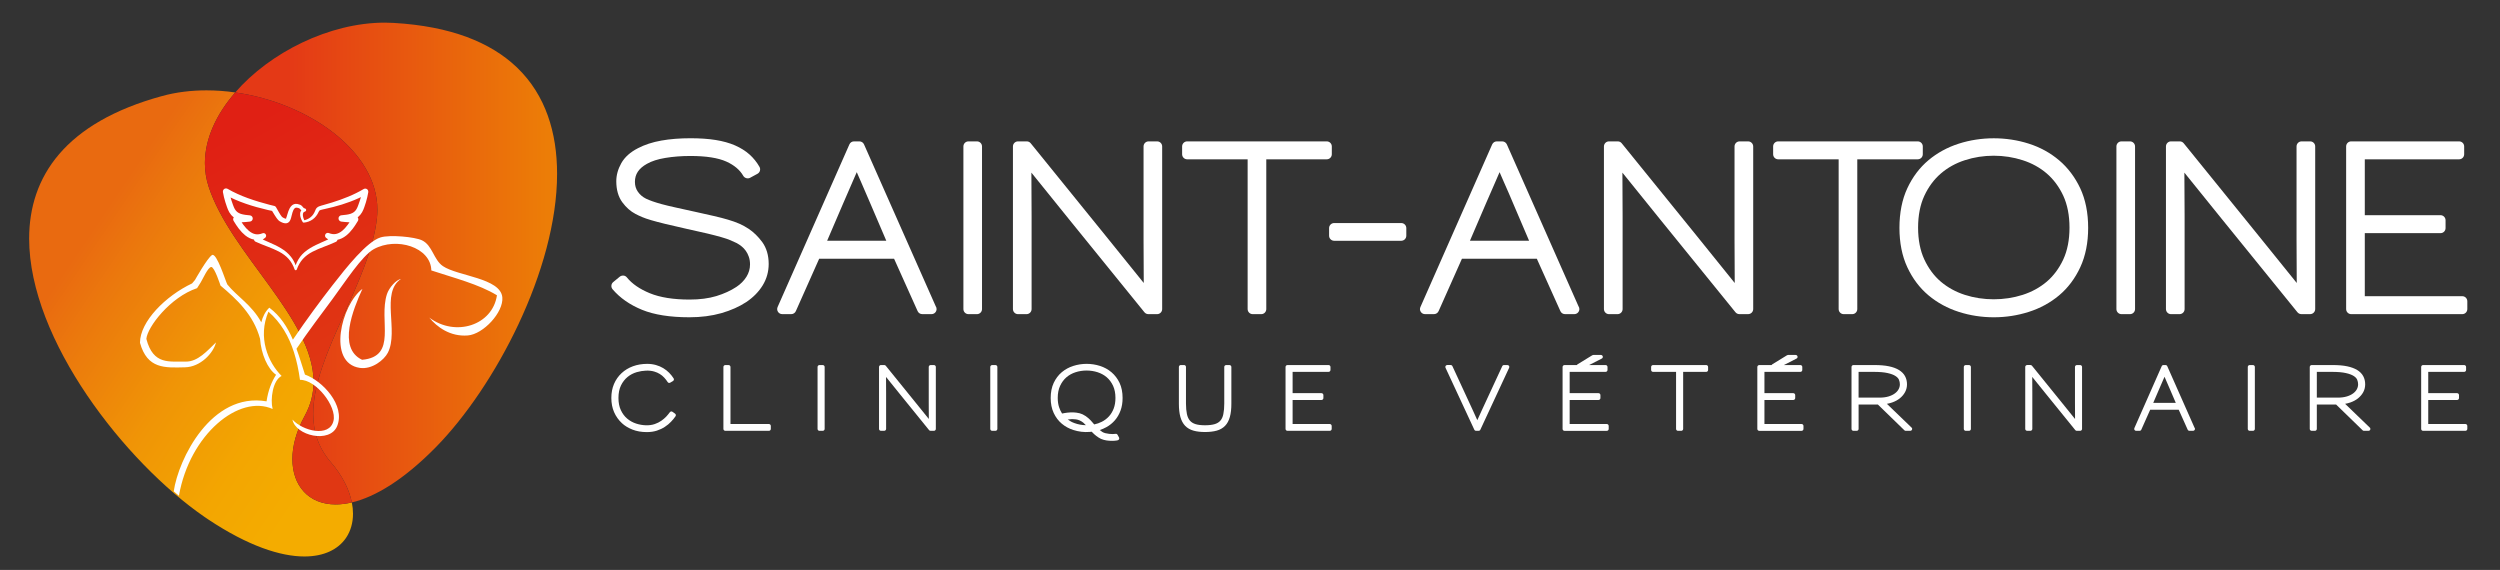 <?xml version="1.0" encoding="utf-8"?>
<!-- Generator: Adobe Illustrator 27.3.1, SVG Export Plug-In . SVG Version: 6.00 Build 0)  -->
<svg version="1.1" id="Calque_1" xmlns="http://www.w3.org/2000/svg" xmlns:xlink="http://www.w3.org/1999/xlink" x="0px" y="0px"
	 viewBox="0 0 1223.86 279" style="enable-background:new 0 0 1223.86 279;" xml:space="preserve">
<rect x="0" y="0" width="1223.86" height="279" fill="#333333" stroke="none"/>
<style type="text/css">
	.st0{fill:none;}
	.st1{fill:#FFFFFF;}
	.st2{fill:url(#SVGID_1_);}
	.st3{fill:url(#SVGID_00000114043382048219976260000005082983861318628022_);}
	.st4{fill:url(#SVGID_00000000940265904228186130000007628441142115615147_);}
	.st5{fill-rule:evenodd;clip-rule:evenodd;fill:#FFFFFF;}
</style>
<g>
	<g>
		<path class="st1" d="M329.21,201.59c-0.42-0.29-1.01-0.2-1.31,0.23c-0.45,0.63-1.04,1.35-1.73,2.1c-0.69,0.73-1.51,1.44-2.45,2.08
			c-0.93,0.65-1.96,1.16-3.16,1.58c-2.63,0.94-6.09,0.77-9.12-0.21c-1.65-0.53-3.14-1.37-4.43-2.46c-1.27-1.07-2.3-2.46-3.08-4.14
			c-0.78-1.65-1.17-3.65-1.17-5.94c0-2.41,0.42-4.47,1.24-6.15c0.83-1.68,1.91-3.07,3.22-4.14c1.32-1.08,2.83-1.87,4.5-2.36
			c2.95-0.86,6.18-1,8.54-0.3c1,0.29,1.92,0.69,2.72,1.19c0.81,0.49,1.51,1.07,2.15,1.75c0.63,0.67,1.2,1.41,1.71,2.2
			c0.26,0.44,0.82,0.58,1.27,0.31l1.34-0.79c0.22-0.13,0.38-0.34,0.44-0.59c0.06-0.24,0.02-0.5-0.12-0.72
			c-0.63-0.98-1.37-1.9-2.2-2.75c-0.86-0.87-1.83-1.62-2.89-2.26c-1.06-0.64-2.26-1.15-3.56-1.52c-1.3-0.37-2.74-0.57-4.25-0.57
			c-2.56,0-4.92,0.4-7.03,1.18c-2.1,0.77-3.97,1.89-5.53,3.35c-1.59,1.47-2.85,3.26-3.72,5.3c-0.87,2.03-1.31,4.34-1.31,6.85
			c0,2.56,0.45,4.9,1.35,6.96c0.9,2.06,2.2,3.9,3.88,5.44c1.31,1.23,3.02,2.26,5.09,3.09c2.07,0.82,4.44,1.23,7.06,1.23
			c1.8,0,3.45-0.24,4.89-0.71c1.45-0.47,2.76-1.09,3.91-1.85c1.15-0.74,2.17-1.59,3.03-2.5c0.84-0.87,1.58-1.77,2.2-2.67
			c0.14-0.19,0.2-0.45,0.16-0.69c-0.04-0.25-0.18-0.47-0.38-0.62L329.21,201.59z"/>
		<path class="st1" d="M376.4,207.57h-18.8v-27.93c0-0.51-0.43-0.93-0.94-0.93h-1.58c-0.52,0-0.94,0.43-0.94,0.93v30.34
			c0,0.52,0.42,0.93,0.94,0.93h21.33c0.52,0,0.94-0.42,0.94-0.93v-1.46C377.34,207.99,376.92,207.57,376.4,207.57z"/>
		<path class="st1" d="M402.76,178.71h-1.59c-0.52,0-0.94,0.43-0.94,0.93v30.34c0,0.52,0.43,0.93,0.94,0.93h1.59
			c0.52,0,0.94-0.42,0.94-0.93v-30.34C403.71,179.13,403.28,178.71,402.76,178.71z"/>
		<path class="st1" d="M457.19,178.71h-1.59c-0.52,0-0.94,0.43-0.94,0.93v17.41c0,3.17,0.01,5.85,0.04,8.06
			c-1.85-2.29-4.17-5.18-6.98-8.65c-3.77-4.66-8.46-10.46-14.1-17.41c-0.18-0.22-0.45-0.35-0.73-0.35h-1.63
			c-0.52,0-0.94,0.43-0.94,0.93v30.34c0,0.52,0.42,0.93,0.94,0.93h1.59c0.52,0,0.94-0.42,0.94-0.93v-17.37
			c0-3.17-0.01-5.87-0.04-8.08c1.85,2.3,4.19,5.2,7,8.68l14.08,17.37c0.17,0.22,0.45,0.34,0.73,0.34h1.63
			c0.52,0,0.94-0.42,0.94-0.93v-30.34C458.13,179.13,457.71,178.71,457.19,178.71z"/>
		<path class="st1" d="M487.31,178.71h-1.59c-0.52,0-0.94,0.43-0.94,0.93v30.34c0,0.52,0.43,0.93,0.94,0.93h1.59
			c0.51,0,0.94-0.42,0.94-0.93v-30.34C488.26,179.13,487.82,178.71,487.31,178.71z"/>
		<path class="st1" d="M544.13,182.24c-1.64-1.39-3.54-2.44-5.65-3.11c-4.2-1.34-8.86-1.34-13.04,0c-2.1,0.66-4.01,1.71-5.65,3.08
			c-1.64,1.37-2.97,3.14-3.96,5.24c-0.97,2.1-1.47,4.57-1.47,7.38c0,2.77,0.5,5.23,1.47,7.33c0.98,2.1,2.31,3.87,3.96,5.25
			c1.63,1.37,3.53,2.41,5.65,3.09c2.54,0.81,5.25,1.18,8.02,0.94c0.33-0.03,0.65-0.06,0.97-0.1c0.34,0.36,0.73,0.75,1.18,1.17
			c0.62,0.57,1.35,1.13,2.17,1.67c0.74,0.5,1.6,0.9,2.54,1.14c0.91,0.24,1.82,0.39,2.68,0.44c0.5,0.03,0.97,0.05,1.43,0.05
			c0.33,0,0.66-0.01,0.98-0.03c0.74-0.04,1.36-0.13,1.83-0.26c0.27-0.08,0.5-0.28,0.61-0.54c0.11-0.27,0.1-0.57-0.04-0.82l-0.71-1.3
			c-0.21-0.36-0.6-0.56-0.99-0.47c-0.3,0.05-0.73,0.08-1.26,0.09h-0.25c-0.49,0-1.02-0.02-1.58-0.08c-0.65-0.07-1.28-0.19-1.95-0.35
			c-0.59-0.16-1.1-0.38-1.49-0.63c-0.37-0.27-0.77-0.57-1.17-0.89c-0.01-0.01-0.02-0.01-0.02-0.01c1.13-0.37,2.23-0.85,3.28-1.43
			c1.56-0.86,2.95-1.99,4.13-3.35c1.17-1.34,2.09-2.95,2.76-4.76c0.67-1.81,1-3.88,1-6.16c0-2.81-0.49-5.28-1.47-7.37
			C547.1,185.39,545.77,183.63,544.13,182.24z M524.63,205.18h0.42c0.56,0,1.12,0.04,1.69,0.12c0.66,0.09,1.28,0.27,1.84,0.54
			c0.76,0.36,1.36,0.73,1.79,1.12c0.37,0.32,0.78,0.72,1.22,1.19c-1.93-0.03-3.79-0.37-5.55-1.01c-1.23-0.43-2.35-1.04-3.34-1.78
			C523.31,205.27,523.96,205.21,524.63,205.18z M532.81,204.72c-0.8-0.72-1.74-1.35-2.82-1.88c-0.92-0.42-1.93-0.7-3-0.82
			c-0.76-0.1-1.51-0.14-2.23-0.14c-0.26,0-0.52,0.02-0.79,0.02c-0.96,0.05-1.87,0.15-2.71,0.29c-0.51,0.09-0.95,0.17-1.33,0.25
			c-0.59-0.92-1.08-1.95-1.45-3.07c-0.45-1.33-0.67-2.87-0.67-4.58c0-2.26,0.39-4.26,1.18-5.94c0.77-1.66,1.8-3.06,3.08-4.16
			c1.28-1.09,2.78-1.93,4.47-2.47c3.37-1.09,7.3-1.12,10.78,0c1.7,0.55,3.21,1.38,4.48,2.47c1.27,1.1,2.31,2.49,3.09,4.16
			c0.77,1.67,1.17,3.66,1.17,5.94c0,1.97-0.29,3.72-0.86,5.21c-0.57,1.48-1.35,2.77-2.33,3.84c-0.98,1.07-2.14,1.95-3.45,2.62
			c-1.19,0.6-2.44,1.05-3.75,1.32l-1.09-1.25C534.18,206.02,533.58,205.41,532.81,204.72z"/>
		<path class="st1" d="M601.86,178.71h-1.59c-0.52,0-0.94,0.43-0.94,0.93v17.91c0,2.02-0.15,3.75-0.45,5.16
			c-0.26,1.32-0.74,2.39-1.42,3.18c-0.67,0.78-1.56,1.35-2.75,1.72c-1.24,0.38-2.87,0.58-4.82,0.58c-1.9,0-3.48-0.19-4.69-0.58
			c-1.13-0.37-2.05-0.94-2.7-1.72c-0.68-0.8-1.17-1.87-1.45-3.2c-0.3-1.39-0.46-3.12-0.46-5.15v-17.91c0-0.51-0.42-0.93-0.94-0.93
			h-1.59c-0.52,0-0.94,0.43-0.94,0.93v18c0,2.55,0.24,4.72,0.72,6.45c0.5,1.81,1.3,3.29,2.36,4.39c1.08,1.11,2.47,1.91,4.11,2.36
			c1.55,0.44,3.44,0.66,5.59,0.66c2.2,0,4.12-0.23,5.69-0.66c1.66-0.45,3.05-1.25,4.13-2.36c1.07-1.1,1.86-2.56,2.36-4.38
			c0.49-1.73,0.73-3.91,0.73-6.45v-18C602.8,179.13,602.37,178.71,601.86,178.71z"/>
		<path class="st1" d="M650.97,207.57h-18.18v-11.76h14.13c0.52,0,0.94-0.42,0.94-0.94v-1.46c0-0.52-0.43-0.94-0.94-0.94h-14.13
			v-10.42h17.6c0.51,0,0.94-0.42,0.94-0.94v-1.47c0-0.51-0.43-0.93-0.94-0.93h-20.12c-0.52,0-0.94,0.43-0.94,0.93v30.34
			c0,0.52,0.42,0.93,0.94,0.93h20.71c0.52,0,0.94-0.42,0.94-0.93v-1.46C651.91,207.99,651.49,207.57,650.97,207.57z"/>
		<path class="st1" d="M737.95,178.71h-1.68c-0.37,0-0.7,0.21-0.85,0.54l-9.92,21.42c-0.76,1.64-1.52,3.31-2.29,5.03
			c-0.77-1.71-1.53-3.37-2.27-5.01l-9.92-21.45c-0.16-0.33-0.49-0.54-0.85-0.54h-1.68c-0.32,0-0.62,0.16-0.79,0.43
			c-0.17,0.27-0.2,0.62-0.06,0.9l14.1,30.33c0.16,0.33,0.49,0.54,0.86,0.54h1.25c0.37,0,0.7-0.21,0.85-0.54l14.1-30.33
			c0.14-0.29,0.11-0.63-0.05-0.9C738.57,178.87,738.27,178.71,737.95,178.71z"/>
		<path class="st1" d="M786.6,207.57h-18.18v-11.76h14.12c0.51,0,0.94-0.42,0.94-0.94v-1.46c0-0.52-0.43-0.94-0.94-0.94h-14.12
			v-10.42h17.59c0.52,0,0.94-0.42,0.94-0.94v-1.47c0-0.51-0.43-0.93-0.94-0.93h-8.06l6.19-3.17c0.39-0.19,0.59-0.63,0.49-1.05
			c-0.1-0.42-0.48-0.72-0.91-0.72H780c-0.18,0-0.35,0.05-0.5,0.14l-7.24,4.45c-0.15,0.09-0.26,0.22-0.34,0.36h-6.03
			c-0.52,0-0.94,0.43-0.94,0.93v30.34c0,0.52,0.43,0.93,0.94,0.93h20.71c0.52,0,0.93-0.42,0.93-0.93v-1.46
			C787.53,207.99,787.12,207.57,786.6,207.57z"/>
		<path class="st1" d="M835.27,178.71h-26.03c-0.52,0-0.94,0.43-0.94,0.93v1.47c0,0.52,0.42,0.94,0.94,0.94h11.27v27.93
			c0,0.52,0.43,0.93,0.94,0.93h1.59c0.51,0,0.94-0.42,0.94-0.93v-27.93h11.28c0.51,0,0.93-0.42,0.93-0.94v-1.47
			C836.2,179.13,835.77,178.71,835.27,178.71z"/>
		<path class="st1" d="M881.95,207.57h-18.18v-11.76h14.12c0.52,0,0.94-0.42,0.94-0.94v-1.46c0-0.52-0.43-0.94-0.94-0.94h-14.12
			v-10.42h17.59c0.52,0,0.94-0.42,0.94-0.94v-1.47c0-0.51-0.42-0.93-0.94-0.93h-8.07l6.19-3.17c0.39-0.19,0.6-0.63,0.49-1.05
			c-0.1-0.42-0.48-0.72-0.92-0.72h-3.72c-0.17,0-0.34,0.05-0.49,0.14l-7.24,4.45c-0.15,0.09-0.25,0.22-0.34,0.36h-6.03
			c-0.51,0-0.94,0.43-0.94,0.93v30.34c0,0.52,0.43,0.93,0.94,0.93h20.71c0.52,0,0.94-0.42,0.94-0.93v-1.46
			C882.88,207.99,882.47,207.57,881.95,207.57z"/>
		<path class="st1" d="M935.62,209.16l-11.9-11.47c0.91-0.16,1.78-0.39,2.59-0.67c1.44-0.51,2.7-1.19,3.75-2.03
			c1.07-0.87,1.92-1.87,2.54-3.01c0.64-1.16,0.96-2.46,0.96-3.83c0-1.46-0.32-2.81-0.95-3.98c-0.64-1.2-1.65-2.22-3-3.04
			c-1.29-0.8-2.95-1.41-4.95-1.82c-1.93-0.4-4.3-0.6-7.03-0.6h-10.29c-0.52,0-0.94,0.43-0.94,0.93v30.34c0,0.52,0.42,0.93,0.94,0.93
			h1.59c0.52,0,0.94-0.42,0.94-0.93v-11.95h9.43l12.99,12.62c0.17,0.17,0.4,0.26,0.65,0.26h2.17c0.01,0,0.03,0,0.04,0
			c0.52,0,0.94-0.42,0.94-0.93C936.1,209.62,935.9,209.31,935.62,209.16z M909.87,182.05h7.43c2.8,0,5.07,0.19,6.77,0.58
			c1.67,0.37,2.97,0.86,3.87,1.46c0.84,0.54,1.4,1.15,1.68,1.81c0.3,0.76,0.45,1.49,0.45,2.23c0,0.82-0.19,1.61-0.59,2.36
			c-0.39,0.76-0.99,1.46-1.8,2.06c-0.84,0.64-1.89,1.15-3.14,1.53c-1.26,0.38-2.75,0.58-4.45,0.58h-10.23V182.05z"/>
		<path class="st1" d="M963.9,178.71h-1.59c-0.51,0-0.94,0.43-0.94,0.93v30.34c0,0.52,0.43,0.93,0.94,0.93h1.59
			c0.52,0,0.94-0.42,0.94-0.93v-30.34C964.83,179.13,964.41,178.71,963.9,178.71z"/>
		<path class="st1" d="M1018.32,178.71h-1.59c-0.52,0-0.94,0.43-0.94,0.93v17.41c0,3.17,0.01,5.85,0.04,8.07
			c-1.85-2.3-4.18-5.19-6.99-8.66c-3.76-4.66-8.46-10.46-14.1-17.41c-0.17-0.22-0.44-0.35-0.73-0.35h-1.63
			c-0.51,0-0.94,0.43-0.94,0.93v30.34c0,0.52,0.43,0.93,0.94,0.93h1.59c0.51,0,0.94-0.42,0.94-0.93v-17.37
			c0-3.17-0.01-5.87-0.04-8.08c1.85,2.31,4.18,5.2,7,8.68l14.08,17.37c0.18,0.22,0.45,0.34,0.73,0.34h1.63
			c0.52,0,0.94-0.42,0.94-0.93v-30.34C1019.26,179.13,1018.84,178.71,1018.32,178.71z"/>
		<path class="st1" d="M1060.97,179.26c-0.15-0.33-0.49-0.55-0.86-0.55h-1c-0.38,0-0.71,0.22-0.86,0.56l-13.39,30.33
			c-0.13,0.29-0.1,0.63,0.08,0.89c0.17,0.26,0.46,0.42,0.79,0.42h1.67c0.37,0,0.72-0.22,0.86-0.55l4.35-9.78h13.97l4.39,9.78
			c0.16,0.33,0.49,0.54,0.86,0.54h1.72h0.04c0.52,0,0.95-0.42,0.95-0.93c0-0.24-0.09-0.45-0.24-0.62L1060.97,179.26z M1054.1,197.24
			l3-6.98c0.56-1.31,1.12-2.6,1.68-3.87c0.28-0.64,0.57-1.29,0.85-1.95c0.29,0.7,0.59,1.37,0.88,2.03c0.59,1.31,1.17,2.62,1.72,3.96
			l2.92,6.8H1054.1z"/>
		<path class="st1" d="M1102.92,178.71h-1.6c-0.51,0-0.93,0.43-0.93,0.93v30.34c0,0.52,0.42,0.93,0.93,0.93h1.6
			c0.51,0,0.93-0.42,0.93-0.93v-30.34C1103.85,179.13,1103.43,178.71,1102.92,178.71z"/>
		<path class="st1" d="M1159.94,209.16l-11.9-11.47c0.91-0.16,1.77-0.39,2.59-0.67c1.44-0.51,2.69-1.19,3.75-2.03
			c1.06-0.87,1.92-1.87,2.54-3.01c0.63-1.16,0.94-2.46,0.94-3.83c0-1.46-0.31-2.81-0.94-3.98c-0.64-1.21-1.65-2.23-2.99-3.04
			c-1.31-0.8-2.93-1.4-4.94-1.82c-1.94-0.4-4.31-0.6-7.03-0.6h-10.29c-0.52,0-0.94,0.43-0.94,0.93v30.34c0,0.52,0.42,0.93,0.94,0.93
			h1.59c0.52,0,0.93-0.42,0.93-0.93v-11.95h9.43l12.99,12.62c0.17,0.17,0.41,0.26,0.65,0.26h2.18h0.04c0.52,0,0.94-0.42,0.94-0.93
			C1160.42,209.62,1160.22,209.31,1159.94,209.16z M1134.19,182.05h7.43c2.81,0,5.08,0.19,6.77,0.58c1.68,0.37,2.98,0.86,3.89,1.46
			c0.84,0.54,1.4,1.15,1.67,1.81c0.31,0.76,0.45,1.49,0.45,2.23c0,0.82-0.19,1.61-0.58,2.36c-0.39,0.76-1,1.46-1.8,2.06
			c-0.84,0.64-1.89,1.15-3.14,1.53c-1.26,0.38-2.76,0.58-4.45,0.58h-10.24V182.05z"/>
		<path class="st1" d="M1206.92,207.57h-18.19v-11.76h14.12c0.52,0,0.94-0.42,0.94-0.94v-1.46c0-0.52-0.42-0.94-0.94-0.94h-14.12
			v-10.42h17.59c0.52,0,0.94-0.42,0.94-0.94v-1.47c0-0.51-0.43-0.93-0.94-0.93h-20.12c-0.51,0-0.93,0.43-0.93,0.93v30.34
			c0,0.52,0.42,0.93,0.93,0.93h20.72c0.51,0,0.94-0.42,0.94-0.93v-1.46C1207.86,207.99,1207.43,207.57,1206.92,207.57z"/>
	</g>
	<g>
		<path class="st1" d="M366.51,112.02c-1.42-0.95-2.97-1.8-4.61-2.52c-1.66-0.72-3.52-1.38-5.5-1.96c-2.02-0.6-4.28-1.19-6.9-1.79
			c-2.45-0.58-5.29-1.2-8.51-1.91l-10.32-2.28c-2.71-0.59-4.89-1.12-6.69-1.61c-1.75-0.48-3.26-0.94-4.5-1.38
			c-1.11-0.39-2.21-0.83-3.22-1.3c-1.66-0.83-3.02-1.98-4.02-3.44c-0.94-1.35-1.42-2.96-1.42-4.79c0-3.79,1.87-6.59,5.89-8.84
			c2.29-1.31,5.3-2.28,8.95-2.88c3.81-0.64,7.96-0.96,12.34-0.96c7.65,0,13.57,0.93,17.6,2.75c3.84,1.74,6.62,4.09,8.26,6.97
			c0.64,1.13,2.21,1.58,3.34,0.96l3.63-1.97c0.59-0.33,1.03-0.88,1.19-1.48c0.19-0.64,0.11-1.33-0.23-1.92
			c-1.29-2.27-2.93-4.3-4.89-6.06c-1.92-1.72-4.31-3.21-7.09-4.44c-2.73-1.18-5.92-2.07-9.49-2.64c-3.53-0.57-7.68-0.85-12.31-0.85
			c-5.23,0-10.03,0.38-14.27,1.14c-4.32,0.77-8.18,2.03-11.46,3.75c-3.72,1.9-6.45,4.35-8.12,7.3c-1.63,2.9-2.46,5.88-2.46,8.86
			c0,4.18,1,7.65,2.96,10.31c1.86,2.53,4.04,4.45,6.47,5.71c1.04,0.55,2.13,1.06,3.24,1.52c1.09,0.47,2.49,0.95,4.43,1.53
			c1.76,0.52,4.03,1.12,6.76,1.79c2.73,0.66,6.22,1.47,10.5,2.43c4.08,0.88,7.48,1.64,10.22,2.3c2.71,0.65,5.02,1.25,6.87,1.79
			c1.73,0.49,3.21,0.99,4.38,1.48c1.16,0.5,2.24,0.99,3.13,1.42c0.83,0.45,1.65,1,2.44,1.64c0.74,0.59,1.41,1.31,2,2.14
			c0.6,0.83,1.1,1.82,1.49,2.94c0.39,1.09,0.58,2.35,0.58,3.73c0,2.15-0.59,4.18-1.76,6.05c-1.22,1.94-2.87,3.6-4.92,4.95
			c-2.77,1.83-6.07,3.34-9.79,4.48c-3.72,1.13-8.13,1.71-13.12,1.71c-7.9,0-14.46-1.04-19.49-3.11c-4.94-2.03-8.71-4.64-11.2-7.73
			c-0.43-0.53-1.04-0.85-1.61-0.9c-0.62-0.07-1.4,0.14-1.89,0.55l-3.18,2.62c-0.53,0.43-0.85,1.03-0.9,1.71
			c-0.06,0.65,0.15,1.31,0.58,1.82c3.61,4.24,8.47,7.63,14.46,10.07c5.9,2.41,13.68,3.64,23.12,3.64c5.7,0,10.96-0.68,15.63-2.01
			c4.7-1.35,8.81-3.18,12.23-5.43c3.43-2.31,6.13-5.06,8.04-8.18c1.95-3.19,2.94-6.71,2.94-10.46c0-4.24-1.07-7.85-3.16-10.74
			C371.16,115.82,368.94,113.64,366.51,112.02z"/>
		<path class="st1" d="M422.98,70.69c-0.39-0.9-1.28-1.48-2.26-1.48h-2.63c-1,0-1.89,0.58-2.27,1.47l-35.15,79.63
			c-0.34,0.78-0.27,1.66,0.19,2.34c0.45,0.71,1.23,1.13,2.08,1.13h4.4c0.98,0,1.88-0.58,2.26-1.47l11.42-25.65h36.67l11.53,25.66
			c0.39,0.88,1.28,1.46,2.26,1.46h4.54c1.37,0,2.48-1.11,2.48-2.48c0-0.52-0.16-1.01-0.44-1.41L422.98,70.69z M433.88,117.86h-28.96
			l7.86-18.3c1.45-3.43,2.92-6.82,4.42-10.18c0.73-1.63,1.47-3.33,2.22-5.1c0.77,1.81,1.55,3.59,2.33,5.32
			c1.52,3.42,3.02,6.88,4.49,10.4L433.88,117.86z"/>
		<path class="st1" d="M478.27,69.21h-4.17c-1.37,0-2.47,1.11-2.47,2.47v79.63c0,1.37,1.11,2.48,2.47,2.48h4.17
			c1.36,0,2.47-1.11,2.47-2.48V71.68C480.74,70.32,479.63,69.21,478.27,69.21z"/>
		<path class="st1" d="M566.47,69.21h-4.18c-1.37,0-2.47,1.11-2.47,2.47v45.7c0,8.5,0.03,15.48,0.1,21.15
			c-4.85-6.02-10.95-13.59-18.33-22.71c-9.89-12.23-22.23-27.47-37.02-45.7c-0.47-0.58-1.17-0.91-1.93-0.91h-4.28
			c-1.37,0-2.48,1.11-2.48,2.47v79.63c0,1.37,1.11,2.48,2.48,2.48h4.18c1.36,0,2.47-1.11,2.47-2.48v-45.58
			c0-8.2-0.03-15.31-0.1-21.22c4.95,6.19,11.11,13.82,18.38,22.78l36.98,45.61c0.47,0.56,1.17,0.89,1.9,0.89h4.28
			c1.37,0,2.48-1.11,2.48-2.48V71.68C568.94,70.32,567.83,69.21,566.47,69.21z"/>
		<path class="st1" d="M651.98,75.52v-3.84c0-1.36-1.11-2.47-2.48-2.47h-68.32c-1.37,0-2.48,1.11-2.48,2.47v3.84
			c0,1.36,1.11,2.47,2.48,2.47h29.59v73.32c0,1.37,1.11,2.48,2.48,2.48h4.18c1.37,0,2.47-1.11,2.47-2.48V77.99h29.6
			C650.87,77.99,651.98,76.88,651.98,75.52z"/>
		<path class="st1" d="M685.97,109.19h-32.84c-1.37,0-2.48,1.11-2.48,2.47v3.73c0,1.37,1.11,2.48,2.48,2.48h32.84
			c1.37,0,2.48-1.11,2.48-2.48v-3.73C688.45,110.3,687.34,109.19,685.97,109.19z"/>
		<path class="st1" d="M737.66,70.67c-0.4-0.88-1.3-1.46-2.26-1.46h-2.64c-0.97,0-1.86,0.57-2.27,1.47l-35.13,79.62
			c-0.36,0.78-0.29,1.67,0.17,2.35c0.45,0.71,1.23,1.13,2.08,1.13h4.39c0.97,0,1.86-0.58,2.26-1.47l11.42-25.65h36.66l11.54,25.66
			c0.39,0.88,1.27,1.46,2.26,1.46h4.55c1.37,0,2.48-1.11,2.48-2.48c0-0.51-0.16-1.01-0.45-1.41L737.66,70.67z M748.56,117.86H719.6
			l7.86-18.3c1.45-3.42,2.94-6.82,4.44-10.18c0.73-1.66,1.47-3.36,2.21-5.1c0.77,1.8,1.54,3.58,2.32,5.33
			c1.54,3.43,3.03,6.88,4.5,10.39L748.56,117.86z"/>
		<path class="st1" d="M855.78,69.21h-4.18c-1.36,0-2.47,1.11-2.47,2.47v45.7c0,8.26,0.03,15.36,0.1,21.16
			c-4.85-6.02-10.95-13.6-18.32-22.72c-9.89-12.23-22.23-27.47-37.04-45.72c-0.47-0.57-1.17-0.89-1.9-0.89h-4.29
			c-1.37,0-2.48,1.11-2.48,2.47v79.63c0,1.37,1.11,2.48,2.48,2.48h4.18c1.36,0,2.48-1.11,2.48-2.48v-45.58
			c0-8.25-0.03-15.36-0.1-21.22c4.94,6.18,11.1,13.81,18.38,22.78l36.97,45.58c0.47,0.58,1.17,0.91,1.93,0.91h4.28
			c1.36,0,2.47-1.11,2.47-2.48V71.68C858.25,70.32,857.14,69.21,855.78,69.21z"/>
		<path class="st1" d="M941.29,75.52v-3.84c0-1.36-1.11-2.47-2.48-2.47h-68.31c-1.36,0-2.47,1.11-2.47,2.47v3.84
			c0,1.36,1.11,2.47,2.47,2.47h29.6v73.32c0,1.37,1.11,2.48,2.47,2.48h4.17c1.37,0,2.48-1.11,2.48-2.48V77.99h29.59
			C940.18,77.99,941.29,76.88,941.29,75.52z"/>
		<path class="st1" d="M1008.02,78.47c-4.3-3.64-9.3-6.39-14.85-8.15c-10.94-3.5-23.32-3.5-34.24,0c-5.56,1.78-10.55,4.5-14.84,8.09
			c-4.33,3.62-7.82,8.25-10.38,13.76c-2.56,5.49-3.85,12.02-3.85,19.38c0,7.3,1.29,13.79,3.85,19.27
			c2.56,5.51,6.05,10.14,10.38,13.77c4.3,3.6,9.29,6.32,14.84,8.09c5.48,1.76,11.24,2.64,17.12,2.64c5.88,0,11.64-0.88,17.12-2.64
			c5.55-1.76,10.54-4.48,14.85-8.09c4.33-3.64,7.82-8.27,10.36-13.76c2.56-5.5,3.86-11.99,3.86-19.28c0-7.36-1.3-13.86-3.86-19.34
			C1015.82,86.75,1012.33,82.12,1008.02,78.47z M1013.11,111.44c0,5.99-1.03,11.24-3.06,15.6c-2.04,4.37-4.77,8.03-8.09,10.86
			c-3.37,2.85-7.33,5.02-11.78,6.45c-9.01,2.89-19.36,2.89-28.3,0c-4.43-1.43-8.38-3.6-11.74-6.44c-3.34-2.84-6.06-6.5-8.09-10.87
			c-2.03-4.36-3.06-9.61-3.06-15.6c0-5.98,1.03-11.24,3.06-15.6c2.04-4.38,4.76-8.05,8.11-10.92c3.35-2.88,7.29-5.06,11.72-6.49
			c4.49-1.46,9.22-2.2,14.07-2.2h0.11c4.85,0,9.6,0.74,14.13,2.2c4.47,1.43,8.43,3.62,11.78,6.49c3.34,2.87,6.07,6.55,8.1,10.91
			C1012.08,100.21,1013.11,105.46,1013.11,111.44z"/>
		<path class="st1" d="M1042.72,69.21h-4.17c-1.36,0-2.47,1.11-2.47,2.47v79.63c0,1.37,1.11,2.48,2.47,2.48h4.17
			c1.37,0,2.48-1.11,2.48-2.48V71.68C1045.19,70.32,1044.08,69.21,1042.72,69.21z"/>
		<path class="st1" d="M1130.92,69.21h-4.18c-1.37,0-2.48,1.11-2.48,2.47v45.7c0,8.52,0.04,15.49,0.1,21.15
			c-4.85-6.02-10.95-13.59-18.33-22.71c-9.89-12.23-22.22-27.47-37.02-45.7c-0.47-0.58-1.17-0.91-1.92-0.91h-4.29
			c-1.36,0-2.47,1.11-2.47,2.47v79.63c0,1.37,1.11,2.48,2.47,2.48h4.18c1.37,0,2.48-1.11,2.48-2.48v-45.58
			c0-8.31-0.04-15.42-0.11-21.22c4.95,6.18,11.11,13.81,18.39,22.78l36.97,45.59c0.47,0.57,1.17,0.9,1.92,0.9h4.28
			c1.37,0,2.48-1.11,2.48-2.48V71.68C1133.4,70.32,1132.29,69.21,1130.92,69.21z"/>
		<path class="st1" d="M1205.39,145h-47.72v-30.86h37.07c1.37,0,2.47-1.11,2.47-2.48v-3.84c0-1.36-1.11-2.48-2.47-2.48h-37.07V77.99
			h46.18c1.36,0,2.47-1.11,2.47-2.47v-3.84c0-1.36-1.11-2.47-2.47-2.47h-52.83c-1.37,0-2.48,1.11-2.48,2.47v79.63
			c0,1.37,1.11,2.48,2.48,2.48h54.37c1.36,0,2.47-1.11,2.47-2.48v-3.84C1207.86,146.11,1206.75,145,1205.39,145z"/>
	</g>
</g>
<g>
	<g>
		<linearGradient id="SVGID_1_" gradientUnits="userSpaceOnUse" x1="47.571" y1="108.769" x2="179.144" y2="197.217">
			<stop  offset="0" style="stop-color:#E96A10"/>
			<stop  offset="0.143" style="stop-color:#EB780D"/>
			<stop  offset="0.484" style="stop-color:#F09506"/>
			<stop  offset="0.781" style="stop-color:#F3A601"/>
			<stop  offset="1" style="stop-color:#F4AC00"/>
		</linearGradient>
		<path class="st2" d="M101.06,44.23c-7.45,0-14.78,0.89-21.7,2.78c-47.59,13-65.08,39.53-65.09,69.8
			c0,49.73,47.19,109.57,85.69,136.13l1.57,1.07c0.16,0.11,0.31,0.21,0.46,0.31c19.48,12.95,35.31,18.1,47.03,18.1
			c9.65,0,16.51-3.5,20.31-9.01l0.12-0.18c2.22-3.31,3.36-7.33,3.36-11.74c0-1.78-0.19-3.63-0.57-5.52
			c-2.81,0.66-5.45,0.98-7.91,0.98c-13.37,0-21.21-9.32-21.2-22.24c0-6.36,1.91-13.6,5.99-21.03c3.06-5.56,4.38-11.13,4.38-16.73
			c0.02-31-40.55-62.57-51.35-95.51c-1.26-3.83-1.85-7.71-1.85-11.59c0.01-12.02,5.69-24.04,14.86-34.59
			C110.46,44.58,105.74,44.23,101.06,44.23"/>
		
			<linearGradient id="SVGID_00000149340484908853233630000015104413147532586633_" gradientUnits="userSpaceOnUse" x1="141.19" y1="128.517" x2="267.502" y2="128.517">
			<stop  offset="0" style="stop-color:#E43916"/>
			<stop  offset="1" style="stop-color:#EC7D07"/>
		</linearGradient>
		<path style="fill:url(#SVGID_00000149340484908853233630000015104413147532586633_);" d="M188.41,11.08
			c-27.11,0-56.21,14.55-73.25,34.17c35.64,5.08,69.62,28.6,69.59,57.47c0,1.31-0.07,2.63-0.21,3.97
			c-3.39,31.42-31.22,66.88-31.21,95.88c0,8.54,2.43,16.52,8.6,23.67c5.66,6.55,9.05,13.39,10.31,19.73
			c11.31-2.67,25.4-11,41.35-27.28c28.61-29.22,59.13-86.55,59.13-133.6c0-20.2-5.63-38.51-19.45-51.88l-0.42-0.4
			c-12.68-12.03-32.11-19.99-60.21-21.6C191.23,11.12,189.82,11.08,188.41,11.08"/>
		
			<linearGradient id="SVGID_00000127027434772425489680000000902271437553513089_" gradientUnits="userSpaceOnUse" x1="109.885" y1="66.877" x2="170.754" y2="174.198">
			<stop  offset="0" style="stop-color:#E02014"/>
			<stop  offset="1" style="stop-color:#E03713"/>
		</linearGradient>
		<path style="fill:url(#SVGID_00000127027434772425489680000000902271437553513089_);" d="M115.16,45.25
			c-9.17,10.56-14.85,22.58-14.86,34.59c0,3.88,0.59,7.76,1.85,11.59c10.8,32.93,51.37,64.51,51.35,95.51
			c0,5.59-1.33,11.16-4.38,16.73c-4.08,7.42-5.99,14.66-5.99,21.03c0,12.92,7.84,22.24,21.2,22.24c2.45,0,5.09-0.31,7.91-0.98
			c-1.26-6.34-4.65-13.17-10.31-19.73c-6.17-7.15-8.59-15.13-8.6-23.67c-0.01-28.99,27.82-64.46,31.21-95.88
			c0.14-1.33,0.21-2.66,0.21-3.97C184.77,73.84,150.8,50.33,115.16,45.25"/>
	</g>
	<path class="st1" d="M180.07,93.01c-0.39-0.65-1.32-0.89-1.98-0.5c-1.16,0.69-2.41,1.36-3.7,2c-1.23,0.61-2.53,1.21-3.85,1.75
		c-1.24,0.52-2.58,1.03-3.97,1.53c-1.36,0.49-2.72,0.94-4.05,1.35c-1.36,0.42-2.73,0.82-4.11,1.2l-1.05,0.29
		c-0.38,0.11-0.75,0.22-1.13,0.38c-0.41,0.17-0.87,0.4-1.26,0.84c-0.32,0.38-0.48,0.77-0.6,1.09c0,0-0.05,0.13-0.05,0.13
		c-0.53,1.36-1.26,2.44-2.18,3.19c-0.91,0.76-2,1.28-3.17,1.55c-0.15-0.33-0.3-0.67-0.42-1.03c-0.16-0.53-0.26-1-0.28-1.44
		c-0.03-0.5,0.04-0.9,0.21-1.2c0.19-0.34,0.55-0.5,0.82-0.57c0.31-0.08,0.53-0.33,0.58-0.65c0.06-0.42-0.23-0.81-0.68-0.89
		c-0.19-0.03-0.34-0.08-0.47-0.18c-0.15-0.11-0.3-0.29-0.49-0.52c-0.19-0.24-0.41-0.51-0.72-0.75c-0.31-0.24-0.69-0.42-1.1-0.5
		c-0.6-0.22-1.17-0.31-1.68-0.28c-0.65,0.04-1.32,0.31-1.82,0.75c-0.41,0.34-0.75,0.78-1.08,1.37c-0.23,0.41-0.42,0.84-0.64,1.41
		c-0.22,0.57-0.39,1.15-0.55,1.73c-0.1,0.33-0.19,0.66-0.29,0.98c-0.15,0.45-0.28,0.76-0.41,0.92l0.43,0.34l-0.62-0.28
		c-0.22-0.03-0.54-0.15-0.91-0.34c-0.18-0.09-0.36-0.2-0.53-0.31c-0.2-0.12-0.2-0.12-0.29-0.22c-0.24-0.26-0.48-0.62-0.71-0.96
		c-0.24-0.37-0.48-0.75-0.7-1.14c-0.31-0.52-0.59-1.03-0.89-1.56l-0.63-1.1c0,0-0.1-0.14-0.11-0.14c-0.01-0.02-0.07-0.07-0.09-0.1
		c-0.22-0.25-0.62-0.37-0.73-0.37l-2.33-0.57c-2.92-0.78-6.76-1.85-10.54-3.23c-1.81-0.66-3.47-1.34-5.06-2.07
		c-1.75-0.79-3.33-1.6-4.83-2.48c-0.31-0.18-0.68-0.25-1.03-0.19c-0.4,0.07-0.76,0.29-0.99,0.63c-0.24,0.34-0.33,0.74-0.26,1.15
		c0.29,1.66,0.69,3.34,1.2,4.97c0.25,0.81,0.52,1.62,0.81,2.41c0.15,0.41,0.29,0.79,0.46,1.2c0.19,0.46,0.4,0.88,0.64,1.3
		c0.52,0.9,1.2,1.7,1.96,2.3c0.08,0.06,0.16,0.13,0.25,0.19c-0.13,0.17-0.23,0.36-0.28,0.57c-0.1,0.39-0.04,0.79,0.17,1.13
		c0.89,1.48,1.67,2.67,2.48,3.73c1.09,1.42,2.11,2.49,3.21,3.38c1.36,1.1,2.86,1.81,4.33,2.09c0.04,0.42,0.3,0.81,0.7,1
		c1.8,0.84,3.65,1.55,5.45,2.25l0.55,0.21c1.84,0.73,3.74,1.47,5.49,2.4c1.96,1.04,3.5,2.21,4.72,3.57
		c1.28,1.43,2.27,3.17,2.95,5.17c0,0.01,0.01,0.02,0.02,0.03c0.04,0.09,0.1,0.18,0.18,0.24c0.01,0.01,0.02,0.01,0.04,0.02
		c0.04,0.03,0.08,0.05,0.13,0.07c0.05,0.02,0.11,0.02,0.16,0.02c0.05,0,0.11-0.01,0.16-0.02c0.05-0.01,0.08-0.04,0.13-0.06
		c0.01-0.01,0.03-0.01,0.04-0.02c0.08-0.06,0.14-0.14,0.18-0.23c0-0.01,0.01-0.01,0.02-0.02c0.71-2.01,1.71-3.74,2.98-5.15
		c1.23-1.37,2.82-2.56,4.73-3.55c1.84-0.97,3.78-1.73,5.62-2.44c1.72-0.66,3.85-1.47,5.87-2.42c0.34-0.16,0.59-0.46,0.69-0.81
		c0.02-0.06,0.03-0.12,0.04-0.18c1.47-0.28,2.91-0.99,4.31-2.1c1.12-0.9,2.17-2,3.22-3.39c0.8-1.07,1.59-2.26,2.47-3.75
		c0.15-0.26,0.22-0.54,0.21-0.83c-0.01-0.35-0.13-0.67-0.34-0.92c0.07-0.05,0.15-0.11,0.22-0.17c0.75-0.61,1.42-1.4,1.94-2.3
		c0.23-0.39,0.44-0.81,0.64-1.3l0.46-1.2c0.29-0.8,0.55-1.61,0.8-2.42c0.5-1.68,0.89-3.35,1.16-5
		C180.3,93.65,180.24,93.31,180.07,93.01z M145.27,128.52c-0.2,0.43-0.38,0.88-0.54,1.35c-0.57-1.56-1.33-2.95-2.28-4.14
		c-0.66-0.85-1.44-1.64-2.29-2.37c-0.79-0.66-1.67-1.27-2.67-1.88c-1.9-1.15-3.95-2.06-5.72-2.83l-0.47-0.21
		c-0.89-0.39-1.79-0.78-2.67-1.19c0.43-0.26,0.83-0.55,1.2-0.87c0.42-0.36,0.57-0.96,0.35-1.48c-0.27-0.64-0.99-0.99-1.71-0.69
		c-1.19,0.49-2.37,0.64-3.47,0.42c-1.04-0.2-2.11-0.75-3.18-1.64c-0.89-0.74-1.76-1.7-2.67-2.92c-0.29-0.39-0.57-0.81-0.86-1.25
		c1.47-0.06,2.87-0.21,4.09-0.35c0.71-0.08,1.28-0.66,1.34-1.38c0.04-0.4-0.08-0.8-0.34-1.11c-0.26-0.32-0.63-0.51-1.05-0.55
		c-1.46-0.14-3.12-0.29-4.49-0.75c-0.67-0.23-1.23-0.53-1.69-0.9c-0.46-0.37-0.87-0.85-1.21-1.44c-0.17-0.29-0.32-0.61-0.45-0.92
		c-0.12-0.29-0.24-0.61-0.36-0.92l-0.07-0.17c-0.28-0.74-0.53-1.49-0.77-2.25c-0.15-0.46-0.28-0.93-0.41-1.4
		c0.69,0.34,1.4,0.67,2.12,0.99c1.67,0.73,3.41,1.41,5.32,2.07c3.41,1.17,6.97,2.18,10.89,3.08l1.98,0.42l0.3,0.5
		c0.32,0.54,0.65,1.09,0.99,1.62c0.26,0.41,0.52,0.81,0.81,1.22c0.27,0.38,0.58,0.81,1.02,1.26c0.11,0.11,0.23,0.22,0.46,0.39
		c0.02,0.01,0.17,0.1,0.19,0.11l0.16,0.09c0.23,0.13,0.46,0.25,0.7,0.37c0.49,0.23,1.03,0.46,1.72,0.52
		c0.42,0.04,0.88-0.03,1.25-0.19c0.39-0.17,0.74-0.47,0.99-0.83c0.38-0.54,0.53-1.07,0.7-1.63c0.09-0.34,0.18-0.68,0.26-1.01
		c0.14-0.56,0.27-1.11,0.44-1.65c0.23-0.73,0.54-1.54,1.04-2.01c0.2-0.19,0.44-0.31,0.7-0.34c0.29-0.03,0.62,0.01,0.97,0.13
		c0.05,0.02,0.15,0.04,0.2,0.05c0.16,0.02,0.3,0.07,0.43,0.15c0.15,0.1,0.31,0.27,0.49,0.47c0.15,0.16,0.31,0.34,0.5,0.5
		c-0.13,0.15-0.23,0.32-0.31,0.5c-0.28,0.56-0.36,1.22-0.26,2c0.07,0.54,0.22,1.11,0.47,1.73c0.21,0.52,0.46,1.03,0.76,1.5
		c0.01,0.01,0.01,0.03,0.02,0.04c0,0,0,0,0,0h0c0.09,0.15,0.25,0.24,0.44,0.25c0.01,0,0.03,0.01,0.04,0.01c0.01,0,0.01,0,0.02,0
		c0,0,0.01,0,0.01,0c1.6-0.14,3.1-0.68,4.34-1.56c0.66-0.47,1.24-1.03,1.72-1.65c0.48-0.61,0.9-1.31,1.23-2.05
		c0.12-0.25,0.24-0.51,0.36-0.63c0.1-0.1,0.28-0.19,0.56-0.29c0.42-0.14,0.89-0.24,1.37-0.34l0.62-0.13
		c1.42-0.3,2.83-0.64,4.24-1.01c1.56-0.41,2.94-0.79,4.21-1.19c1.43-0.45,2.82-0.93,4.15-1.43c1.45-0.55,2.79-1.1,4.08-1.69
		c0.37-0.17,0.74-0.34,1.1-0.53c-0.15,0.53-0.31,1.06-0.47,1.58c-0.24,0.76-0.51,1.51-0.78,2.25l-0.42,1.09
		c-0.14,0.32-0.29,0.63-0.46,0.92c-0.34,0.58-0.75,1.07-1.22,1.44c-0.47,0.37-1.02,0.66-1.7,0.89c-1.28,0.42-2.74,0.56-4.29,0.71
		l-0.22,0.02c-0.73,0.07-1.32,0.65-1.4,1.37c-0.1,0.85,0.52,1.63,1.37,1.73c1.11,0.13,2.52,0.28,4,0.34
		c-0.28,0.42-0.55,0.81-0.83,1.18c-0.93,1.26-1.78,2.19-2.65,2.92c-1.05,0.87-2.11,1.41-3.16,1.61c-1.05,0.21-2.22,0.07-3.46-0.44
		c-0.53-0.21-1.18-0.05-1.55,0.38c-0.49,0.57-0.42,1.44,0.15,1.93c0.34,0.29,0.7,0.56,1.09,0.8c-0.68,0.31-1.37,0.61-2.05,0.92
		l-1.15,0.51c-1.84,0.82-3.75,1.68-5.54,2.76c-2.14,1.3-3.76,2.69-4.97,4.28C146.3,126.59,145.73,127.54,145.27,128.52z"/>
	<path class="st5" d="M189.42,144.01c-4.17,12.92,5.35,30.57-12.16,32.12c-12.16-5.72-4.34-24.86,0.17-34.72
		c-10.35,7.68-17.44,36.35-1.26,38.69c5.99,0.87,11.89-3.89,13.71-7.44c5.44-10.64-3.67-29.45,6.44-36.11
		C193.96,136.92,190.44,140.83,189.42,144.01z"/>
	<path class="st1" d="M210.15,155.47c3.74,4.62,10.24,9.43,18.85,8.75c7.6-0.6,17.6-11.37,16.91-18.69
		c-0.9-9.46-21.92-10.35-29.08-15.25c-4.62-3.16-5.08-10.18-10.27-12.64c-3.52-1.67-15.67-2.84-20.29-1.41
		c-6.69,2.08-16.64,14.6-23.53,23.46c-5.85,7.52-12.64,16.67-19.36,26.59c-2.64-6.09-6.09-11.59-11.54-15.66
		c-1.95,1.85-3.22,4.35-3.92,7.16c-4.75-8.64-11.92-12.66-16.63-18.52c0,0,0-0.01,0-0.01c0,0,0,0-0.01-0.01
		c-0.8-1.43-5.2-15.78-7.49-14.37c-2.3,1.41-8.33,12.18-8.33,12.18c-0.47,0.57-0.95,1.14-1.44,1.7
		c-12.91,6.11-25.49,18.61-25.49,29.07c3.57,12.88,12.19,12.23,22.1,11.99c7.42-0.18,13.81-6.82,15.11-12.19
		c-4.22,4.05-8.93,9.56-14.89,9.4c-7.81-0.21-15.81,1.87-19.2-11.11c0.46-5.76,11.69-20.46,24.83-24.84
		c0.55-0.92,1.15-1.87,1.78-2.82c0.9-1.4,3.58-7.55,5.18-7.55c1.6,0,4.51,9.11,4.51,9.11c7.84,6.6,16.14,14.19,19.36,26.04
		c0,0,0,0,0,0c0.53,7.36,3.67,14.75,7.84,17.62c-2.13,3.34-3.83,7.43-4.66,13.01c-27.07-4.68-43.19,28.35-45.44,44.06
		c0.85,0.73,1.69,1.45,2.54,2.16c5.33-30.26,29.59-49.8,45.87-42.48c-1.19-4.74,0.04-14.05,4.4-16.17
		c-6.7-6.7-11.78-18.89-6.45-31.46c6.08,5.26,10.01,12.07,12.51,19.9c0,0.02,0,0.05,0.01,0.07c0,0,0-0.01,0.01-0.01
		c1.34,4.21,2.28,8.71,2.91,13.42c7.68-0.29,18.16,12.94,16.4,20.1c-2.01,8.21-15.08,4.88-20.08-0.66
		c1.45,7.82,18.37,11.93,21.91,3.12c4.07-10.13-7.24-22.15-15.79-25.16c-1.36-4.22-2.63-8.51-4.14-12.63
		c5.68-8.44,12.55-17.49,17.56-24.26c6-8.11,14.47-21.26,20.23-24.48c11.09-6.19,27.99-0.99,28.22,10.39
		c11.15,3.69,23.14,6.7,32.12,12.16C241.12,159.32,222.86,165.07,210.15,155.47z"/>
</g>
</svg>

